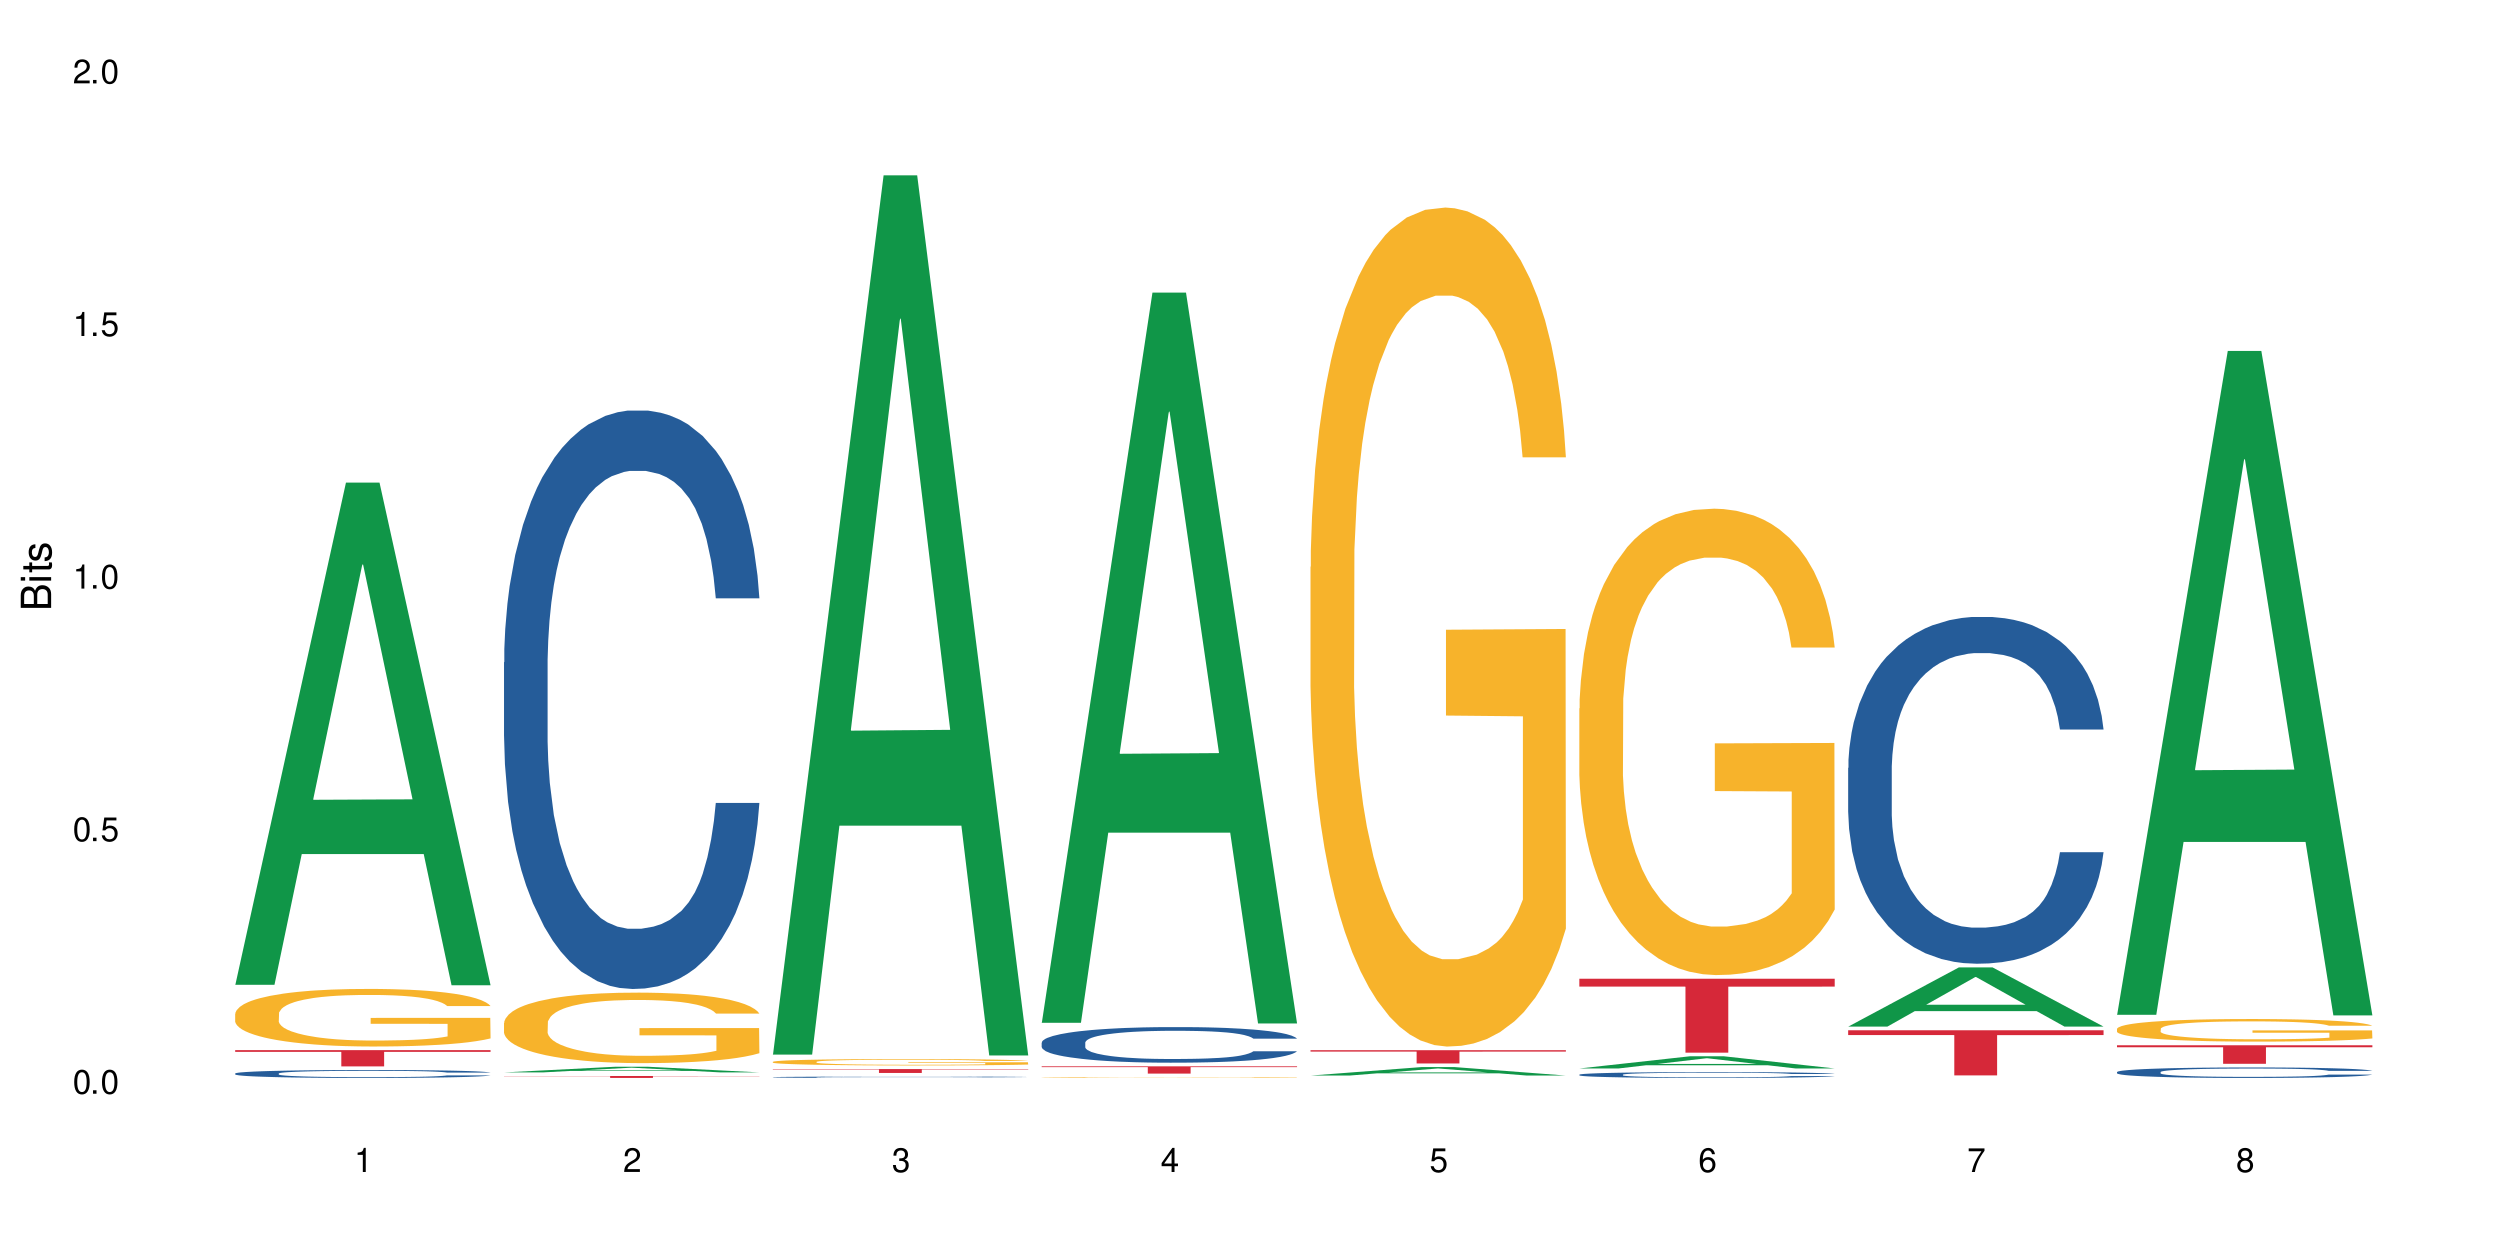 <?xml version="1.0" encoding="UTF-8"?>
<svg xmlns="http://www.w3.org/2000/svg" xmlns:xlink="http://www.w3.org/1999/xlink" width="720" height="360" viewBox="0 0 720 360">
<defs>
<g>
<g id="glyph-0-0">
</g>
<g id="glyph-0-1">
<path d="M 2.641 -6.938 C 2 -6.938 1.422 -6.656 1.078 -6.172 C 0.641 -5.562 0.406 -4.641 0.406 -3.359 C 0.406 -1.016 1.188 0.219 2.641 0.219 C 4.078 0.219 4.859 -1.016 4.859 -3.297 C 4.859 -4.641 4.656 -5.547 4.203 -6.172 C 3.844 -6.656 3.281 -6.938 2.641 -6.938 Z M 2.641 -6.188 C 3.547 -6.188 4 -5.25 4 -3.375 C 4 -1.406 3.562 -0.484 2.625 -0.484 C 1.734 -0.484 1.281 -1.438 1.281 -3.344 C 1.281 -5.25 1.734 -6.188 2.641 -6.188 Z M 2.641 -6.188 "/>
</g>
<g id="glyph-0-2">
<path d="M 1.828 -1 L 0.828 -1 L 0.828 0 L 1.828 0 Z M 1.828 -1 "/>
</g>
<g id="glyph-0-3">
<path d="M 4.562 -6.797 L 1.062 -6.797 L 0.547 -3.094 L 1.328 -3.094 C 1.719 -3.562 2.047 -3.734 2.578 -3.734 C 3.484 -3.734 4.062 -3.109 4.062 -2.094 C 4.062 -1.125 3.484 -0.531 2.578 -0.531 C 1.828 -0.531 1.375 -0.906 1.188 -1.672 L 0.328 -1.672 C 0.453 -1.109 0.547 -0.844 0.75 -0.594 C 1.125 -0.078 1.828 0.219 2.594 0.219 C 3.969 0.219 4.922 -0.781 4.922 -2.219 C 4.922 -3.562 4.031 -4.484 2.719 -4.484 C 2.25 -4.484 1.859 -4.359 1.469 -4.062 L 1.734 -5.969 L 4.562 -5.969 Z M 4.562 -6.797 "/>
</g>
<g id="glyph-0-4">
<path d="M 2.484 -4.938 L 2.484 0 L 3.328 0 L 3.328 -6.938 L 2.766 -6.938 C 2.469 -5.875 2.281 -5.734 0.984 -5.562 L 0.984 -4.938 Z M 2.484 -4.938 "/>
</g>
<g id="glyph-0-5">
<path d="M 4.859 -0.828 L 1.281 -0.828 C 1.359 -1.406 1.672 -1.781 2.5 -2.281 L 3.469 -2.828 C 4.406 -3.344 4.906 -4.062 4.906 -4.906 C 4.906 -5.484 4.672 -6.031 4.266 -6.406 C 3.859 -6.766 3.375 -6.938 2.719 -6.938 C 1.859 -6.938 1.219 -6.625 0.844 -6.031 C 0.609 -5.672 0.5 -5.234 0.484 -4.531 L 1.328 -4.531 C 1.359 -5.016 1.406 -5.281 1.531 -5.516 C 1.75 -5.938 2.188 -6.203 2.703 -6.203 C 3.469 -6.203 4.031 -5.641 4.031 -4.891 C 4.031 -4.344 3.719 -3.859 3.125 -3.516 L 2.234 -3 C 0.812 -2.172 0.406 -1.531 0.328 -0.016 L 4.859 -0.016 Z M 4.859 -0.828 "/>
</g>
<g id="glyph-0-6">
<path d="M 2.125 -3.188 L 2.578 -3.188 C 3.5 -3.188 3.984 -2.766 3.984 -1.922 C 3.984 -1.062 3.469 -0.531 2.594 -0.531 C 1.656 -0.531 1.203 -1 1.156 -2.016 L 0.312 -2.016 C 0.344 -1.453 0.438 -1.094 0.609 -0.781 C 0.953 -0.109 1.625 0.219 2.547 0.219 C 3.953 0.219 4.859 -0.625 4.859 -1.938 C 4.859 -2.828 4.516 -3.297 3.703 -3.594 C 4.344 -3.844 4.656 -4.328 4.656 -5.031 C 4.656 -6.219 3.875 -6.938 2.578 -6.938 C 1.203 -6.938 0.484 -6.172 0.453 -4.703 L 1.297 -4.703 C 1.312 -5.125 1.344 -5.359 1.453 -5.578 C 1.641 -5.969 2.062 -6.203 2.594 -6.203 C 3.344 -6.203 3.797 -5.75 3.797 -5 C 3.797 -4.516 3.609 -4.219 3.25 -4.047 C 3.016 -3.953 2.703 -3.922 2.125 -3.906 Z M 2.125 -3.188 "/>
</g>
<g id="glyph-0-7">
<path d="M 3.141 -1.672 L 3.141 0 L 3.984 0 L 3.984 -1.672 L 4.984 -1.672 L 4.984 -2.438 L 3.984 -2.438 L 3.984 -6.938 L 3.359 -6.938 L 0.266 -2.578 L 0.266 -1.672 Z M 3.141 -2.438 L 1 -2.438 L 3.141 -5.5 Z M 3.141 -2.438 "/>
</g>
<g id="glyph-0-8">
<path d="M 4.781 -5.125 C 4.609 -6.266 3.891 -6.938 2.844 -6.938 C 2.094 -6.938 1.422 -6.578 1.031 -5.953 C 0.594 -5.266 0.406 -4.422 0.406 -3.172 C 0.406 -2 0.578 -1.25 0.984 -0.641 C 1.359 -0.078 1.953 0.219 2.703 0.219 C 3.984 0.219 4.922 -0.75 4.922 -2.094 C 4.922 -3.375 4.062 -4.281 2.844 -4.281 C 2.172 -4.281 1.641 -4.031 1.281 -3.516 C 1.281 -5.234 1.828 -6.188 2.797 -6.188 C 3.391 -6.188 3.797 -5.797 3.938 -5.125 Z M 2.734 -3.531 C 3.547 -3.531 4.062 -2.953 4.062 -2.031 C 4.062 -1.156 3.484 -0.531 2.703 -0.531 C 1.922 -0.531 1.328 -1.188 1.328 -2.078 C 1.328 -2.938 1.906 -3.531 2.734 -3.531 Z M 2.734 -3.531 "/>
</g>
<g id="glyph-0-9">
<path d="M 4.984 -6.797 L 0.438 -6.797 L 0.438 -5.969 L 4.109 -5.969 C 2.5 -3.656 1.828 -2.234 1.328 0 L 2.219 0 C 2.594 -2.172 3.453 -4.047 4.984 -6.094 Z M 4.984 -6.797 "/>
</g>
<g id="glyph-0-10">
<path d="M 3.75 -3.656 C 4.469 -4.094 4.688 -4.438 4.688 -5.078 C 4.688 -6.172 3.844 -6.938 2.641 -6.938 C 1.438 -6.938 0.594 -6.172 0.594 -5.094 C 0.594 -4.438 0.812 -4.094 1.516 -3.656 C 0.734 -3.266 0.359 -2.703 0.359 -1.922 C 0.359 -0.656 1.281 0.219 2.641 0.219 C 3.984 0.219 4.922 -0.656 4.922 -1.922 C 4.922 -2.703 4.531 -3.266 3.75 -3.656 Z M 2.641 -6.188 C 3.359 -6.188 3.812 -5.75 3.812 -5.062 C 3.812 -4.406 3.344 -3.984 2.641 -3.984 C 1.922 -3.984 1.453 -4.406 1.453 -5.078 C 1.453 -5.75 1.922 -6.188 2.641 -6.188 Z M 2.641 -3.266 C 3.484 -3.266 4.062 -2.719 4.062 -1.906 C 4.062 -1.078 3.484 -0.531 2.625 -0.531 C 1.797 -0.531 1.219 -1.094 1.219 -1.906 C 1.219 -2.719 1.781 -3.266 2.641 -3.266 Z M 2.641 -3.266 "/>
</g>
<g id="glyph-1-0">
</g>
<g id="glyph-1-1">
<path d="M 0 -0.953 L 0 -4.891 C 0 -5.719 -0.234 -6.344 -0.734 -6.797 C -1.188 -7.234 -1.812 -7.469 -2.5 -7.469 C -3.547 -7.469 -4.188 -7 -4.625 -5.875 C -4.984 -6.688 -5.625 -7.094 -6.531 -7.094 C -7.172 -7.094 -7.734 -6.859 -8.141 -6.391 C -8.562 -5.922 -8.75 -5.344 -8.75 -4.5 L -8.75 -0.953 Z M -4.984 -2.062 L -7.766 -2.062 L -7.766 -4.219 C -7.766 -4.844 -7.688 -5.203 -7.453 -5.5 C -7.219 -5.812 -6.859 -5.969 -6.375 -5.969 C -5.891 -5.969 -5.531 -5.812 -5.297 -5.5 C -5.062 -5.203 -4.984 -4.844 -4.984 -4.219 Z M -0.984 -2.062 L -4 -2.062 L -4 -4.781 C -4 -5.766 -3.438 -6.359 -2.484 -6.359 C -1.547 -6.359 -0.984 -5.766 -0.984 -4.781 Z M -0.984 -2.062 "/>
</g>
<g id="glyph-1-2">
<path d="M -6.281 -1.797 L -6.281 -0.797 L 0 -0.797 L 0 -1.797 Z M -8.75 -1.797 L -8.75 -0.797 L -7.484 -0.797 L -7.484 -1.797 Z M -8.75 -1.797 "/>
</g>
<g id="glyph-1-3">
<path d="M -6.281 -3.047 L -6.281 -2.016 L -8.016 -2.016 L -8.016 -1.016 L -6.281 -1.016 L -6.281 -0.172 L -5.469 -0.172 L -5.469 -1.016 L -0.719 -1.016 C -0.078 -1.016 0.281 -1.453 0.281 -2.234 C 0.281 -2.5 0.25 -2.719 0.188 -3.047 L -0.641 -3.047 C -0.609 -2.906 -0.594 -2.766 -0.594 -2.562 C -0.594 -2.141 -0.719 -2.016 -1.156 -2.016 L -5.469 -2.016 L -5.469 -3.047 Z M -6.281 -3.047 "/>
</g>
<g id="glyph-1-4">
<path d="M -4.531 -5.25 C -5.766 -5.25 -6.469 -4.422 -6.469 -2.969 C -6.469 -1.516 -5.719 -0.562 -4.547 -0.562 C -3.562 -0.562 -3.094 -1.062 -2.734 -2.562 L -2.516 -3.484 C -2.344 -4.188 -2.094 -4.469 -1.641 -4.469 C -1.047 -4.469 -0.641 -3.875 -0.641 -3 C -0.641 -2.453 -0.797 -2 -1.062 -1.75 C -1.25 -1.594 -1.422 -1.531 -1.875 -1.469 L -1.875 -0.406 C -0.422 -0.453 0.281 -1.266 0.281 -2.922 C 0.281 -4.5 -0.5 -5.516 -1.719 -5.516 C -2.656 -5.516 -3.172 -4.984 -3.469 -3.734 L -3.703 -2.766 C -3.891 -1.953 -4.156 -1.609 -4.594 -1.609 C -5.188 -1.609 -5.547 -2.125 -5.547 -2.938 C -5.547 -3.75 -5.203 -4.172 -4.531 -4.203 Z M -4.531 -5.25 "/>
</g>
</g>
</defs>
<rect x="-72" y="-36" width="864" height="432" fill="rgb(100%, 100%, 100%)" fill-opacity="1"/>
<path fill-rule="nonzero" fill="rgb(6.275%, 58.824%, 28.235%)" fill-opacity="1" d="M 67.73 283.629 L 67.809 283.496 L 99.637 138.988 L 109.301 138.988 L 141.281 283.766 L 130.047 283.766 L 122.031 245.973 L 86.906 245.973 L 79.047 283.629 L 67.73 283.629 L 90.285 230.34 L 118.809 230.207 L 104.586 162.645 L 104.43 162.508 L 104.27 162.914 L 90.207 230.207 L 90.285 230.34 Z M 67.73 283.629 "/>
<path fill-rule="nonzero" fill="rgb(14.51%, 36.078%, 60%)" fill-opacity="1" d="M 67.73 309.156 L 67.82 309.156 L 67.82 309.105 L 68.09 309.027 L 68.719 308.926 L 69.344 308.855 L 70.961 308.734 L 73.203 308.613 L 75.535 308.52 L 77.238 308.465 L 78.766 308.426 L 82.262 308.348 L 84.504 308.309 L 86.926 308.273 L 89.887 308.234 L 92.039 308.215 L 96.883 308.18 L 100.469 308.168 L 103.25 308.16 L 109.262 308.16 L 112.848 308.168 L 115.449 308.18 L 118.32 308.195 L 120.742 308.215 L 124.957 308.262 L 128.727 308.32 L 130.43 308.352 L 133.121 308.418 L 135.184 308.48 L 136.617 308.535 L 138.234 308.613 L 139.668 308.707 L 140.746 308.812 L 141.281 308.902 L 128.727 308.902 L 128.098 308.82 L 127.379 308.754 L 126.035 308.668 L 124.688 308.609 L 122.805 308.547 L 121.102 308.508 L 118.77 308.469 L 116.707 308.441 L 114.555 308.426 L 112.488 308.41 L 108.543 308.398 L 103.969 308.398 L 102.266 308.402 L 98.766 308.422 L 96.883 308.434 L 94.191 308.465 L 92.309 308.492 L 90.066 308.535 L 88.539 308.57 L 86.656 308.625 L 85.312 308.672 L 83.785 308.742 L 82.891 308.793 L 82.082 308.852 L 81.363 308.922 L 80.828 308.996 L 80.469 309.07 L 80.289 309.148 L 80.289 309.473 L 80.469 309.547 L 80.918 309.637 L 82.082 309.762 L 83.785 309.875 L 85.762 309.961 L 87.645 310.023 L 88.719 310.055 L 90.156 310.086 L 92.398 310.129 L 95.629 310.172 L 97.512 310.188 L 100.383 310.207 L 103.34 310.215 L 107.289 310.215 L 110.785 310.207 L 113.117 310.195 L 115.539 310.18 L 118.859 310.141 L 120.922 310.109 L 122.715 310.07 L 124.062 310.027 L 124.957 309.996 L 126.305 309.93 L 127.379 309.859 L 128.188 309.785 L 128.727 309.715 L 141.281 309.715 L 140.746 309.797 L 139.938 309.879 L 139.129 309.941 L 137.875 310.016 L 136.441 310.078 L 134.375 310.152 L 132.672 310.199 L 130.43 310.254 L 128.367 310.293 L 126.125 310.328 L 122.805 310.371 L 120.652 310.391 L 118.32 310.41 L 115.539 310.426 L 112.043 310.441 L 108.273 310.449 L 104.777 310.453 L 101.008 310.449 L 98.227 310.441 L 94.551 310.422 L 89.977 310.383 L 86.656 310.344 L 84.055 310.305 L 81.812 310.262 L 79.301 310.207 L 76.074 310.113 L 74.098 310.043 L 72.754 309.984 L 71.23 309.902 L 70.152 309.828 L 68.898 309.711 L 68 309.562 L 67.73 309.445 Z M 67.73 309.156 "/>
<path fill-rule="nonzero" fill="rgb(96.863%, 70.196%, 16.863%)" fill-opacity="1" d="M 67.73 291.914 L 67.82 291.898 L 67.82 291.598 L 68.18 290.914 L 69.078 289.977 L 70.242 289.203 L 71.5 288.598 L 72.305 288.277 L 73.652 287.824 L 74.816 287.492 L 77.777 286.809 L 81.543 286.172 L 83.609 285.902 L 85.941 285.645 L 89.258 285.355 L 90.785 285.25 L 95.449 285.008 L 100.738 284.855 L 106.57 284.809 L 109.262 284.824 L 112.938 284.887 L 117.961 285.051 L 120.832 285.203 L 123.074 285.355 L 125.406 285.551 L 128.277 285.855 L 130.969 286.219 L 133.121 286.582 L 135.273 287.035 L 137.066 287.523 L 138.594 288.051 L 139.938 288.688 L 140.746 289.219 L 141.281 289.75 L 128.816 289.75 L 128.098 289.219 L 127.289 288.809 L 125.945 288.309 L 124.598 287.945 L 123.254 287.656 L 120.742 287.266 L 118.59 287.023 L 115.898 286.809 L 113.297 286.672 L 110.336 286.582 L 108.543 286.551 L 103.789 286.551 L 99.484 286.66 L 96.973 286.781 L 95.18 286.902 L 92.668 287.129 L 91.141 287.309 L 90.246 287.43 L 87.555 287.902 L 85.762 288.324 L 84.773 288.613 L 83.52 289.066 L 82.621 289.477 L 81.633 290.082 L 81.098 290.535 L 80.379 291.566 L 80.289 294.293 L 80.559 294.867 L 81.098 295.488 L 81.812 296.035 L 82.891 296.609 L 83.965 297.051 L 85.852 297.641 L 87.465 298.035 L 88.719 298.293 L 91.141 298.703 L 92.129 298.84 L 94.461 299.109 L 96.883 299.324 L 99.844 299.504 L 102.086 299.594 L 105.672 299.672 L 110.246 299.672 L 115.629 299.582 L 119.039 299.461 L 121.371 299.336 L 122.895 299.23 L 124.777 299.066 L 126.125 298.914 L 127.379 298.746 L 128.906 298.488 L 128.906 294.867 L 106.75 294.855 L 106.75 293.156 L 141.195 293.141 L 141.281 299.066 L 139.398 299.473 L 137.066 299.867 L 134.824 300.172 L 132.492 300.43 L 129.176 300.715 L 126.484 300.898 L 122.355 301.109 L 118.59 301.246 L 114.645 301.336 L 111.145 301.383 L 107.02 301.398 L 103.34 301.367 L 99.395 301.277 L 96.254 301.156 L 93.383 301.004 L 90.516 300.809 L 86.926 300.488 L 84.594 300.23 L 82.172 299.914 L 79.75 299.535 L 77.598 299.125 L 76.164 298.809 L 74.727 298.445 L 73.203 297.988 L 71.766 297.473 L 70.691 297.004 L 69.703 296.477 L 68.988 295.977 L 68.27 295.293 L 67.91 294.746 L 67.73 294.277 Z M 67.73 291.914 "/>
<path fill-rule="nonzero" fill="rgb(83.922%, 15.686%, 22.353%)" fill-opacity="1" d="M 67.73 302.441 L 141.281 302.441 L 141.281 302.941 L 110.629 302.945 L 110.629 307.117 L 98.297 307.117 L 98.297 302.953 L 98.117 302.941 L 67.73 302.941 Z M 67.73 302.441 "/>
<path fill-rule="nonzero" fill="rgb(6.275%, 58.824%, 28.235%)" fill-opacity="1" d="M 145.156 308.848 L 145.234 308.848 L 177.059 307.227 L 186.723 307.227 L 218.707 308.852 L 207.469 308.852 L 199.453 308.426 L 164.328 308.426 L 156.469 308.848 L 145.156 308.848 L 167.707 308.25 L 196.23 308.25 L 182.008 307.492 L 181.852 307.488 L 181.695 307.496 L 167.629 308.25 L 167.707 308.25 Z M 145.156 308.848 "/>
<path fill-rule="nonzero" fill="rgb(14.51%, 36.078%, 60%)" fill-opacity="1" d="M 145.156 190.738 L 145.242 190.586 L 145.242 186.93 L 145.512 181.145 L 146.141 173.836 L 146.77 168.812 L 148.383 159.828 L 150.625 151.148 L 152.957 144.449 L 154.664 140.492 L 156.188 137.445 L 159.684 131.812 L 161.93 128.922 L 164.352 126.332 L 167.309 123.746 L 169.461 122.223 L 174.305 119.785 L 177.895 118.719 L 180.676 118.262 L 186.684 118.262 L 190.273 118.871 L 192.875 119.633 L 195.742 120.852 L 198.164 122.223 L 202.383 125.57 L 206.148 129.836 L 207.852 132.27 L 210.543 136.992 L 212.605 141.559 L 214.043 145.516 L 215.656 151.148 L 217.094 158 L 218.168 165.766 L 218.707 172.312 L 206.148 172.312 L 205.52 166.223 L 204.805 161.504 L 203.457 155.262 L 202.113 150.844 L 200.23 146.43 L 198.523 143.539 L 196.191 140.645 L 194.129 138.816 L 191.977 137.445 L 189.914 136.535 L 185.969 135.621 L 181.391 135.621 L 179.688 135.926 L 176.191 137.145 L 174.305 138.207 L 171.613 140.34 L 169.73 142.32 L 167.488 145.363 L 165.965 147.953 L 164.082 151.91 L 162.734 155.414 L 161.211 160.438 L 160.312 164.242 L 159.508 168.508 L 158.789 173.531 L 158.25 178.859 L 157.891 184.492 L 157.711 189.977 L 157.711 213.574 L 157.891 219.055 L 158.34 225.449 L 159.508 234.738 L 161.211 242.809 L 163.184 249.203 L 165.066 253.77 L 166.145 255.902 L 167.578 258.336 L 169.82 261.383 L 173.051 264.43 L 174.934 265.645 L 177.805 266.863 L 180.766 267.473 L 184.711 267.473 L 188.211 266.863 L 190.543 266.102 L 192.965 264.887 L 196.281 262.297 L 198.344 259.859 L 200.141 256.969 L 201.484 254.074 L 202.383 251.637 L 203.727 246.918 L 204.805 241.742 L 205.609 236.414 L 206.148 231.238 L 218.707 231.238 L 218.168 237.328 L 217.359 243.266 L 216.555 247.68 L 215.297 253.008 L 213.863 257.73 L 211.801 263.059 L 210.094 266.559 L 207.852 270.367 L 205.789 273.258 L 203.547 275.848 L 200.23 278.891 L 198.074 280.414 L 195.742 281.785 L 192.965 283.004 L 189.465 284.07 L 185.699 284.68 L 182.199 284.832 L 178.434 284.527 L 175.652 283.918 L 171.973 282.547 L 167.398 279.805 L 164.082 276.914 L 161.48 274.02 L 159.238 270.977 L 156.727 266.863 L 153.496 260.164 L 151.523 254.988 L 150.176 250.727 L 148.652 244.785 L 147.574 239.457 L 146.32 230.934 L 145.422 220.121 L 145.156 211.746 Z M 145.156 190.738 "/>
<path fill-rule="nonzero" fill="rgb(96.863%, 70.196%, 16.863%)" fill-opacity="1" d="M 145.156 294.57 L 145.242 294.555 L 145.242 294.184 L 145.602 293.348 L 146.5 292.199 L 147.664 291.254 L 148.922 290.512 L 149.73 290.121 L 151.074 289.566 L 152.242 289.156 L 155.199 288.324 L 158.969 287.543 L 161.031 287.211 L 163.363 286.895 L 166.684 286.543 L 168.207 286.41 L 172.871 286.117 L 178.164 285.93 L 183.992 285.875 L 186.684 285.895 L 190.363 285.969 L 195.387 286.172 L 198.254 286.355 L 200.496 286.543 L 202.828 286.781 L 205.699 287.152 L 208.391 287.598 L 210.543 288.043 L 212.695 288.602 L 214.492 289.195 L 216.016 289.844 L 217.359 290.621 L 218.168 291.27 L 218.707 291.922 L 206.238 291.922 L 205.52 291.27 L 204.715 290.77 L 203.367 290.16 L 202.023 289.715 L 200.676 289.359 L 198.164 288.879 L 196.012 288.582 L 193.32 288.324 L 190.723 288.156 L 187.762 288.043 L 185.969 288.008 L 181.211 288.008 L 176.906 288.137 L 174.395 288.285 L 172.602 288.434 L 170.09 288.711 L 168.566 288.934 L 167.668 289.082 L 164.977 289.656 L 163.184 290.176 L 162.195 290.527 L 160.941 291.086 L 160.043 291.586 L 159.059 292.328 L 158.52 292.883 L 157.801 294.145 L 157.711 297.484 L 157.98 298.188 L 158.52 298.949 L 159.238 299.617 L 160.312 300.32 L 161.391 300.859 L 163.273 301.582 L 164.887 302.066 L 166.145 302.379 L 168.566 302.879 L 169.551 303.047 L 171.883 303.383 L 174.305 303.641 L 177.266 303.863 L 179.508 303.977 L 183.098 304.066 L 187.672 304.066 L 193.055 303.957 L 196.461 303.809 L 198.793 303.66 L 200.32 303.531 L 202.203 303.324 L 203.547 303.141 L 204.805 302.938 L 206.328 302.621 L 206.328 298.188 L 184.172 298.172 L 184.172 296.094 L 218.617 296.074 L 218.707 303.324 L 216.824 303.828 L 214.492 304.309 L 212.25 304.68 L 209.918 304.996 L 206.598 305.348 L 203.906 305.57 L 199.781 305.828 L 196.012 305.996 L 192.066 306.109 L 188.566 306.164 L 184.441 306.184 L 180.766 306.145 L 176.816 306.035 L 173.68 305.887 L 170.809 305.699 L 167.938 305.457 L 164.352 305.07 L 162.016 304.754 L 159.594 304.363 L 157.172 303.902 L 155.02 303.398 L 153.586 303.012 L 152.152 302.566 L 150.625 302.008 L 149.191 301.379 L 148.113 300.805 L 147.129 300.156 L 146.41 299.543 L 145.691 298.707 L 145.332 298.039 L 145.156 297.465 Z M 145.156 294.57 "/>
<path fill-rule="nonzero" fill="rgb(83.922%, 15.686%, 22.353%)" fill-opacity="1" d="M 145.156 309.895 L 218.707 309.895 L 218.707 309.953 L 188.051 309.957 L 188.051 310.453 L 175.719 310.453 L 175.719 309.957 L 175.539 309.953 L 145.156 309.953 Z M 145.156 309.895 "/>
<path fill-rule="nonzero" fill="rgb(6.275%, 58.824%, 28.235%)" fill-opacity="1" d="M 222.578 303.727 L 222.656 303.488 L 254.48 50.492 L 264.148 50.492 L 296.129 303.965 L 284.895 303.965 L 276.879 237.801 L 241.75 237.801 L 233.895 303.727 L 222.578 303.727 L 245.129 210.43 L 273.656 210.191 L 259.434 91.906 L 259.273 91.668 L 259.117 92.383 L 245.051 210.191 L 245.129 210.43 Z M 222.578 303.727 "/>
<path fill-rule="nonzero" fill="rgb(14.51%, 36.078%, 60%)" fill-opacity="1" d="M 222.578 310.227 L 222.668 310.227 L 222.668 310.219 L 222.938 310.203 L 223.562 310.188 L 224.191 310.176 L 225.809 310.152 L 228.051 310.133 L 230.383 310.117 L 232.086 310.109 L 233.609 310.102 L 237.109 310.086 L 239.352 310.078 L 241.773 310.074 L 244.734 310.066 L 246.887 310.062 L 251.73 310.059 L 255.316 310.055 L 267.695 310.055 L 270.297 310.059 L 273.168 310.059 L 275.59 310.062 L 279.805 310.07 L 283.57 310.082 L 285.277 310.086 L 287.969 310.098 L 290.031 310.109 L 291.465 310.121 L 293.082 310.133 L 294.516 310.148 L 295.59 310.168 L 296.129 310.184 L 283.57 310.184 L 282.945 310.168 L 282.227 310.156 L 280.883 310.145 L 279.535 310.133 L 277.652 310.121 L 275.949 310.113 L 273.617 310.109 L 271.551 310.102 L 269.398 310.102 L 267.336 310.098 L 253.613 310.098 L 251.73 310.102 L 249.039 310.105 L 247.156 310.113 L 244.914 310.117 L 243.387 310.125 L 241.504 310.133 L 240.16 310.145 L 238.633 310.156 L 237.738 310.164 L 236.93 310.176 L 236.211 310.188 L 235.672 310.199 L 235.316 310.211 L 235.137 310.227 L 235.137 310.281 L 235.316 310.297 L 235.762 310.309 L 236.93 310.332 L 238.633 310.352 L 240.605 310.367 L 242.492 310.379 L 243.566 310.383 L 245.004 310.391 L 247.246 310.395 L 250.473 310.402 L 252.355 310.406 L 255.227 310.41 L 265.633 310.41 L 267.965 310.406 L 270.387 310.406 L 273.707 310.398 L 275.77 310.395 L 277.562 310.387 L 278.906 310.379 L 279.805 310.371 L 281.148 310.363 L 283.035 310.336 L 283.57 310.324 L 296.129 310.324 L 295.59 310.34 L 294.785 310.352 L 293.977 310.363 L 292.723 310.375 L 291.285 310.387 L 289.223 310.398 L 287.52 310.41 L 285.277 310.418 L 283.215 310.426 L 280.973 310.43 L 277.652 310.438 L 275.5 310.441 L 273.168 310.445 L 270.387 310.449 L 266.887 310.449 L 263.121 310.453 L 255.855 310.453 L 253.074 310.449 L 249.398 310.445 L 244.824 310.441 L 241.504 310.434 L 238.902 310.426 L 236.66 310.418 L 234.148 310.41 L 230.918 310.395 L 228.945 310.383 L 227.602 310.371 L 226.074 310.355 L 225 310.344 L 223.742 310.324 L 222.848 310.297 L 222.578 310.277 Z M 222.578 310.227 "/>
<path fill-rule="nonzero" fill="rgb(96.863%, 70.196%, 16.863%)" fill-opacity="1" d="M 222.578 305.797 L 222.668 305.793 L 222.668 305.762 L 223.027 305.684 L 223.922 305.582 L 225.09 305.496 L 226.344 305.426 L 227.152 305.391 L 228.496 305.34 L 229.664 305.305 L 232.625 305.23 L 236.391 305.16 L 238.453 305.129 L 240.785 305.102 L 244.105 305.066 L 245.629 305.055 L 250.293 305.027 L 255.586 305.012 L 261.418 305.008 L 264.109 305.008 L 267.785 305.016 L 272.809 305.035 L 275.68 305.051 L 277.922 305.066 L 280.254 305.09 L 283.125 305.125 L 285.816 305.164 L 287.969 305.203 L 290.121 305.254 L 291.914 305.309 L 293.438 305.367 L 294.785 305.438 L 295.59 305.496 L 296.129 305.555 L 283.66 305.555 L 282.945 305.496 L 282.137 305.449 L 280.793 305.395 L 279.445 305.355 L 278.102 305.324 L 275.59 305.281 L 273.438 305.254 L 270.746 305.23 L 268.145 305.215 L 265.184 305.203 L 263.391 305.199 L 258.637 305.199 L 254.332 305.211 L 251.82 305.227 L 250.023 305.238 L 247.512 305.266 L 245.988 305.285 L 245.094 305.297 L 242.402 305.352 L 240.605 305.398 L 239.621 305.43 L 238.363 305.48 L 237.469 305.523 L 236.48 305.594 L 235.941 305.641 L 235.227 305.758 L 235.137 306.059 L 235.406 306.125 L 235.941 306.191 L 236.66 306.254 L 237.738 306.316 L 238.812 306.363 L 240.695 306.43 L 242.312 306.473 L 243.566 306.504 L 245.988 306.547 L 246.977 306.562 L 249.309 306.594 L 251.73 306.617 L 254.691 306.637 L 256.934 306.648 L 260.52 306.656 L 265.094 306.656 L 270.477 306.645 L 273.887 306.633 L 276.219 306.617 L 277.742 306.605 L 279.625 306.59 L 280.973 306.57 L 282.227 306.555 L 283.75 306.523 L 283.75 306.125 L 261.598 306.121 L 261.598 305.934 L 296.039 305.93 L 296.129 306.59 L 294.246 306.633 L 291.914 306.676 L 289.672 306.711 L 287.34 306.738 L 284.02 306.773 L 281.328 306.793 L 277.203 306.816 L 273.438 306.832 L 269.488 306.84 L 265.992 306.844 L 261.867 306.848 L 258.188 306.844 L 254.242 306.832 L 251.102 306.82 L 248.23 306.805 L 245.359 306.781 L 241.773 306.746 L 239.441 306.719 L 237.02 306.684 L 234.598 306.641 L 232.445 306.594 L 231.008 306.559 L 229.574 306.52 L 228.051 306.469 L 226.613 306.41 L 225.539 306.359 L 224.551 306.301 L 223.832 306.246 L 223.117 306.172 L 222.758 306.109 L 222.578 306.059 Z M 222.578 305.797 "/>
<path fill-rule="nonzero" fill="rgb(83.922%, 15.686%, 22.353%)" fill-opacity="1" d="M 222.578 307.891 L 296.129 307.891 L 296.129 308.012 L 265.477 308.012 L 265.477 309.012 L 253.141 309.012 L 253.141 308.012 L 222.578 308.012 Z M 222.578 307.891 "/>
<path fill-rule="nonzero" fill="rgb(6.275%, 58.824%, 28.235%)" fill-opacity="1" d="M 300 294.562 L 300.078 294.363 L 331.906 84.273 L 341.57 84.273 L 373.555 294.762 L 362.316 294.762 L 354.301 239.816 L 319.176 239.816 L 311.316 294.562 L 300 294.562 L 322.555 217.09 L 351.078 216.891 L 336.855 118.664 L 336.699 118.465 L 336.543 119.059 L 322.477 216.891 L 322.555 217.09 Z M 300 294.562 "/>
<path fill-rule="nonzero" fill="rgb(14.51%, 36.078%, 60%)" fill-opacity="1" d="M 300 300.266 L 300.09 300.258 L 300.09 300.031 L 300.359 299.676 L 300.988 299.227 L 301.617 298.918 L 303.23 298.363 L 305.473 297.828 L 307.805 297.418 L 309.508 297.172 L 311.035 296.984 L 314.531 296.637 L 316.773 296.461 L 319.195 296.301 L 322.156 296.141 L 324.309 296.047 L 329.152 295.898 L 332.742 295.832 L 335.52 295.805 L 341.531 295.805 L 345.117 295.84 L 347.719 295.887 L 350.59 295.965 L 353.012 296.047 L 357.227 296.254 L 360.996 296.516 L 362.699 296.668 L 365.391 296.957 L 367.453 297.238 L 368.891 297.48 L 370.504 297.828 L 371.938 298.25 L 373.016 298.73 L 373.555 299.133 L 360.996 299.133 L 360.367 298.758 L 359.648 298.465 L 358.305 298.082 L 356.961 297.809 L 355.074 297.539 L 353.371 297.359 L 351.039 297.184 L 348.977 297.07 L 346.824 296.984 L 344.762 296.93 L 340.812 296.871 L 336.238 296.871 L 334.535 296.891 L 331.035 296.965 L 329.152 297.031 L 326.461 297.164 L 324.578 297.285 L 322.336 297.473 L 320.812 297.633 L 318.926 297.875 L 317.582 298.09 L 316.059 298.402 L 315.16 298.637 L 314.352 298.898 L 313.637 299.207 L 313.098 299.535 L 312.738 299.883 L 312.559 300.219 L 312.559 301.672 L 312.738 302.008 L 313.188 302.402 L 314.352 302.977 L 316.059 303.473 L 318.031 303.863 L 319.914 304.145 L 320.992 304.277 L 322.426 304.426 L 324.668 304.613 L 327.898 304.801 L 329.781 304.879 L 332.652 304.953 L 335.609 304.988 L 339.559 304.988 L 343.055 304.953 L 345.387 304.906 L 347.809 304.832 L 351.129 304.672 L 353.191 304.52 L 354.984 304.344 L 356.332 304.164 L 357.227 304.016 L 358.574 303.723 L 359.648 303.406 L 360.457 303.078 L 360.996 302.758 L 373.555 302.758 L 373.016 303.133 L 372.207 303.5 L 371.402 303.77 L 370.145 304.098 L 368.711 304.391 L 366.645 304.719 L 364.941 304.934 L 362.699 305.168 L 360.637 305.348 L 358.395 305.504 L 355.074 305.691 L 352.922 305.785 L 350.59 305.871 L 347.809 305.945 L 344.312 306.012 L 340.543 306.051 L 337.047 306.059 L 333.277 306.039 L 330.5 306.004 L 326.82 305.918 L 322.246 305.75 L 318.926 305.57 L 316.324 305.395 L 314.082 305.207 L 311.57 304.953 L 308.344 304.539 L 306.371 304.223 L 305.023 303.957 L 303.5 303.594 L 302.422 303.266 L 301.168 302.742 L 300.27 302.074 L 300 301.559 Z M 300 300.266 "/>
<path fill-rule="nonzero" fill="rgb(96.863%, 70.196%, 16.863%)" fill-opacity="1" d="M 300 310.332 L 300.09 310.332 L 300.09 310.328 L 300.449 310.32 L 301.348 310.309 L 302.512 310.297 L 303.77 310.289 L 304.574 310.285 L 305.922 310.281 L 307.086 310.273 L 310.047 310.266 L 313.816 310.258 L 315.879 310.254 L 318.211 310.25 L 321.527 310.246 L 323.055 310.246 L 327.719 310.242 L 350.23 310.242 L 353.102 310.246 L 355.344 310.246 L 357.676 310.25 L 360.547 310.254 L 363.238 310.258 L 365.391 310.262 L 367.543 310.27 L 369.336 310.277 L 370.863 310.281 L 372.207 310.289 L 373.016 310.297 L 373.555 310.305 L 361.086 310.305 L 360.367 310.297 L 359.559 310.293 L 358.215 310.285 L 356.871 310.281 L 355.523 310.277 L 353.012 310.273 L 350.859 310.27 L 348.168 310.266 L 345.566 310.266 L 342.609 310.262 L 336.059 310.262 L 331.754 310.266 L 329.242 310.266 L 327.449 310.27 L 324.938 310.27 L 323.414 310.273 L 322.516 310.273 L 319.824 310.281 L 318.031 310.285 L 317.043 310.289 L 315.789 310.297 L 314.891 310.301 L 313.902 310.309 L 313.367 310.312 L 312.648 310.328 L 312.559 310.363 L 312.828 310.367 L 313.367 310.379 L 314.082 310.383 L 315.16 310.391 L 316.234 310.398 L 318.121 310.406 L 319.734 310.41 L 320.992 310.414 L 323.414 310.418 L 324.398 310.418 L 326.73 310.422 L 329.152 310.426 L 332.113 310.43 L 347.898 310.43 L 351.309 310.426 L 355.164 310.426 L 357.047 310.422 L 358.395 310.422 L 359.648 310.418 L 361.176 310.414 L 361.176 310.367 L 339.02 310.367 L 339.02 310.348 L 373.465 310.348 L 373.555 310.422 L 371.668 310.43 L 369.336 310.434 L 367.094 310.438 L 364.762 310.441 L 361.445 310.445 L 358.754 310.445 L 354.629 310.449 L 350.859 310.449 L 346.914 310.453 L 335.609 310.453 L 331.664 310.449 L 325.656 310.449 L 322.785 310.445 L 319.195 310.441 L 316.863 310.438 L 312.02 310.43 L 309.867 310.422 L 308.434 310.418 L 306.996 310.414 L 305.473 310.41 L 304.039 310.402 L 302.961 310.395 L 301.973 310.391 L 301.258 310.383 L 300.539 310.375 L 300 310.363 Z M 300 310.332 "/>
<path fill-rule="nonzero" fill="rgb(83.922%, 15.686%, 22.353%)" fill-opacity="1" d="M 300 307.102 L 373.555 307.102 L 373.555 307.328 L 342.898 307.328 L 342.898 309.195 L 330.566 309.195 L 330.566 307.332 L 330.387 307.328 L 300 307.328 Z M 300 307.102 "/>
<path fill-rule="nonzero" fill="rgb(6.275%, 58.824%, 28.235%)" fill-opacity="1" d="M 377.426 309.754 L 377.504 309.754 L 409.328 307.324 L 418.992 307.324 L 450.977 309.758 L 439.738 309.758 L 431.723 309.121 L 396.598 309.121 L 388.738 309.754 L 377.426 309.754 L 399.977 308.859 L 428.504 308.855 L 414.277 307.723 L 414.121 307.719 L 413.965 307.727 L 399.898 308.855 L 399.977 308.859 Z M 377.426 309.754 "/>
<path fill-rule="nonzero" fill="rgb(96.863%, 70.196%, 16.863%)" fill-opacity="1" d="M 377.426 163.27 L 377.516 163.047 L 377.516 158.633 L 377.871 148.703 L 378.77 135.023 L 379.938 123.77 L 381.191 114.941 L 382 110.305 L 383.344 103.688 L 384.512 98.832 L 387.469 88.902 L 391.238 79.633 L 393.301 75.66 L 395.633 71.91 L 398.953 67.715 L 400.477 66.172 L 405.141 62.641 L 410.434 60.434 L 416.262 59.77 L 418.953 59.992 L 422.633 60.875 L 427.656 63.301 L 430.527 65.508 L 432.77 67.715 L 435.102 70.586 L 437.969 74.996 L 440.66 80.293 L 442.812 85.59 L 444.969 92.211 L 446.762 99.273 L 448.285 106.996 L 449.633 116.266 L 450.438 123.988 L 450.977 131.711 L 438.508 131.711 L 437.789 123.988 L 436.984 118.031 L 435.637 110.746 L 434.293 105.453 L 432.949 101.258 L 430.438 95.52 L 428.281 91.988 L 425.594 88.902 L 422.992 86.914 L 420.031 85.59 L 418.238 85.148 L 413.484 85.148 L 409.176 86.695 L 406.664 88.461 L 404.871 90.227 L 402.359 93.535 L 400.836 96.184 L 399.938 97.949 L 397.246 104.789 L 395.453 110.969 L 394.469 115.16 L 393.211 121.781 L 392.312 127.738 L 391.328 136.566 L 390.789 143.188 L 390.07 158.191 L 389.98 197.914 L 390.25 206.301 L 390.789 215.348 L 391.508 223.293 L 392.582 231.68 L 393.66 238.078 L 395.543 246.684 L 397.156 252.422 L 398.414 256.172 L 400.836 262.133 L 401.82 264.117 L 404.156 268.09 L 406.574 271.18 L 409.535 273.828 L 411.777 275.152 L 415.367 276.254 L 419.941 276.254 L 425.324 274.93 L 428.73 273.164 L 431.062 271.402 L 432.59 269.855 L 434.473 267.43 L 435.816 265.223 L 437.074 262.793 L 438.598 259.043 L 438.598 206.301 L 416.441 206.078 L 416.441 181.363 L 450.887 181.145 L 450.977 267.43 L 449.094 273.387 L 446.762 279.125 L 444.52 283.539 L 442.188 287.289 L 438.867 291.48 L 436.176 294.129 L 432.051 297.219 L 428.281 299.207 L 424.336 300.531 L 420.84 301.191 L 416.711 301.414 L 413.035 300.973 L 409.086 299.648 L 405.949 297.883 L 403.078 295.676 L 400.207 292.805 L 396.621 288.172 L 394.289 284.422 L 391.867 279.785 L 389.445 274.27 L 387.293 268.312 L 385.855 263.676 L 384.422 258.379 L 382.895 251.762 L 381.461 244.258 L 380.383 237.418 L 379.398 229.691 L 378.68 222.41 L 377.961 212.48 L 377.605 204.535 L 377.426 197.695 Z M 377.426 163.27 "/>
<path fill-rule="nonzero" fill="rgb(83.922%, 15.686%, 22.353%)" fill-opacity="1" d="M 377.426 302.457 L 450.977 302.457 L 450.977 302.867 L 420.324 302.871 L 420.324 306.281 L 407.988 306.281 L 407.988 302.871 L 407.809 302.867 L 377.426 302.867 Z M 377.426 302.457 "/>
<path fill-rule="nonzero" fill="rgb(6.275%, 58.824%, 28.235%)" fill-opacity="1" d="M 454.848 307.715 L 454.926 307.711 L 486.75 304.203 L 496.418 304.203 L 528.398 307.719 L 517.164 307.719 L 509.148 306.801 L 474.023 306.801 L 466.164 307.715 L 454.848 307.715 L 477.402 306.422 L 505.926 306.418 L 491.703 304.777 L 491.547 304.773 L 491.387 304.785 L 477.32 306.418 L 477.402 306.422 Z M 454.848 307.715 "/>
<path fill-rule="nonzero" fill="rgb(14.51%, 36.078%, 60%)" fill-opacity="1" d="M 454.848 309.496 L 454.938 309.496 L 454.938 309.457 L 455.207 309.398 L 455.836 309.324 L 456.461 309.273 L 458.078 309.184 L 460.32 309.094 L 462.652 309.027 L 464.355 308.988 L 465.879 308.957 L 469.379 308.898 L 471.621 308.871 L 474.043 308.844 L 477.004 308.816 L 479.156 308.801 L 484 308.777 L 487.586 308.766 L 490.367 308.762 L 496.379 308.762 L 499.965 308.77 L 502.566 308.777 L 505.438 308.789 L 507.859 308.801 L 512.074 308.836 L 515.844 308.879 L 517.547 308.902 L 520.238 308.953 L 522.301 308.996 L 523.734 309.039 L 525.352 309.094 L 526.785 309.164 L 527.863 309.242 L 528.398 309.309 L 515.844 309.309 L 515.215 309.25 L 514.496 309.199 L 513.152 309.137 L 511.805 309.094 L 509.922 309.047 L 508.219 309.02 L 505.887 308.988 L 503.824 308.969 L 501.672 308.957 L 499.605 308.945 L 495.66 308.938 L 491.086 308.938 L 489.383 308.941 L 485.883 308.953 L 484 308.965 L 481.309 308.984 L 479.426 309.004 L 477.184 309.035 L 475.656 309.062 L 473.773 309.102 L 472.43 309.137 L 470.902 309.191 L 470.008 309.227 L 469.199 309.273 L 468.48 309.324 L 467.945 309.375 L 467.586 309.434 L 467.406 309.488 L 467.406 309.73 L 467.586 309.785 L 468.035 309.848 L 469.199 309.945 L 470.902 310.027 L 472.879 310.09 L 474.762 310.137 L 475.836 310.16 L 477.273 310.184 L 479.516 310.215 L 482.742 310.246 L 484.629 310.258 L 487.496 310.27 L 490.457 310.277 L 494.406 310.277 L 497.902 310.27 L 500.234 310.262 L 502.656 310.25 L 505.977 310.223 L 508.039 310.199 L 509.832 310.168 L 511.18 310.141 L 512.074 310.117 L 513.422 310.066 L 514.496 310.016 L 515.305 309.961 L 515.844 309.91 L 528.398 309.91 L 527.863 309.969 L 527.055 310.031 L 526.246 310.074 L 524.992 310.129 L 523.555 310.176 L 521.492 310.23 L 519.789 310.266 L 517.547 310.305 L 515.484 310.336 L 513.242 310.359 L 509.922 310.391 L 507.77 310.406 L 505.438 310.422 L 502.656 310.434 L 499.16 310.445 L 495.391 310.449 L 491.895 310.453 L 488.125 310.449 L 485.344 310.441 L 481.668 310.43 L 477.094 310.402 L 473.773 310.371 L 471.172 310.344 L 468.93 310.312 L 466.418 310.27 L 463.191 310.203 L 461.215 310.148 L 459.871 310.105 L 458.348 310.047 L 457.27 309.992 L 456.016 309.906 L 455.117 309.797 L 454.848 309.711 Z M 454.848 309.496 "/>
<path fill-rule="nonzero" fill="rgb(96.863%, 70.196%, 16.863%)" fill-opacity="1" d="M 454.848 204.031 L 454.938 203.906 L 454.938 201.453 L 455.297 195.934 L 456.191 188.328 L 457.359 182.07 L 458.613 177.164 L 459.422 174.59 L 460.77 170.91 L 461.934 168.211 L 464.895 162.688 L 468.66 157.535 L 470.723 155.328 L 473.055 153.242 L 476.375 150.914 L 477.898 150.055 L 482.562 148.09 L 487.855 146.863 L 493.688 146.496 L 496.379 146.617 L 500.055 147.109 L 505.078 148.457 L 507.949 149.684 L 510.191 150.914 L 512.523 152.508 L 515.395 154.961 L 518.086 157.906 L 520.238 160.848 L 522.391 164.527 L 524.184 168.453 L 525.711 172.75 L 527.055 177.902 L 527.863 182.195 L 528.398 186.488 L 515.934 186.488 L 515.215 182.195 L 514.406 178.883 L 513.062 174.832 L 511.715 171.891 L 510.371 169.559 L 507.859 166.371 L 505.707 164.406 L 503.016 162.688 L 500.414 161.586 L 497.453 160.848 L 495.66 160.605 L 490.906 160.605 L 486.602 161.461 L 484.09 162.445 L 482.297 163.426 L 479.785 165.266 L 478.258 166.738 L 477.363 167.719 L 474.672 171.523 L 472.879 174.957 L 471.891 177.289 L 470.633 180.969 L 469.738 184.281 L 468.75 189.188 L 468.211 192.867 L 467.496 201.211 L 467.406 223.289 L 467.676 227.953 L 468.211 232.98 L 468.93 237.398 L 470.008 242.059 L 471.082 245.617 L 472.965 250.402 L 474.582 253.59 L 475.836 255.676 L 478.258 258.988 L 479.246 260.094 L 481.578 262.301 L 484 264.02 L 486.961 265.492 L 489.203 266.227 L 492.789 266.84 L 497.363 266.84 L 502.746 266.105 L 506.156 265.121 L 508.488 264.141 L 510.012 263.281 L 511.895 261.934 L 513.242 260.707 L 514.496 259.355 L 516.023 257.273 L 516.023 227.953 L 493.867 227.828 L 493.867 214.09 L 528.309 213.969 L 528.398 261.934 L 526.516 265.246 L 524.184 268.434 L 521.941 270.887 L 519.609 272.973 L 516.289 275.305 L 513.602 276.777 L 509.473 278.496 L 505.707 279.598 L 501.758 280.336 L 498.262 280.703 L 494.137 280.824 L 490.457 280.578 L 486.512 279.844 L 483.371 278.863 L 480.5 277.637 L 477.633 276.039 L 474.043 273.465 L 471.711 271.379 L 469.289 268.805 L 466.867 265.734 L 464.715 262.426 L 463.281 259.848 L 461.844 256.902 L 460.32 253.223 L 458.883 249.051 L 457.809 245.25 L 456.82 240.957 L 456.102 236.906 L 455.387 231.387 L 455.027 226.973 L 454.848 223.168 Z M 454.848 204.031 "/>
<path fill-rule="nonzero" fill="rgb(83.922%, 15.686%, 22.353%)" fill-opacity="1" d="M 454.848 281.871 L 528.398 281.871 L 528.398 284.148 L 497.746 284.168 L 497.746 303.16 L 485.414 303.16 L 485.414 284.188 L 485.234 284.148 L 454.848 284.148 Z M 454.848 281.871 "/>
<path fill-rule="nonzero" fill="rgb(6.275%, 58.824%, 28.235%)" fill-opacity="1" d="M 532.27 295.652 L 532.352 295.637 L 564.176 278.602 L 573.84 278.602 L 605.824 295.668 L 594.586 295.668 L 586.57 291.215 L 551.445 291.215 L 543.586 295.652 L 532.27 295.652 L 554.824 289.371 L 583.348 289.355 L 569.125 281.391 L 568.969 281.375 L 568.812 281.422 L 554.746 289.355 L 554.824 289.371 Z M 532.27 295.652 "/>
<path fill-rule="nonzero" fill="rgb(14.51%, 36.078%, 60%)" fill-opacity="1" d="M 532.27 221.148 L 532.359 221.055 L 532.359 218.863 L 532.629 215.395 L 533.258 211.016 L 533.887 208.004 L 535.5 202.617 L 537.742 197.414 L 540.074 193.398 L 541.777 191.023 L 543.305 189.199 L 546.801 185.82 L 549.043 184.086 L 551.465 182.535 L 554.426 180.984 L 556.578 180.07 L 561.422 178.609 L 565.012 177.973 L 567.793 177.699 L 573.801 177.699 L 577.391 178.062 L 579.992 178.52 L 582.859 179.25 L 585.281 180.07 L 589.5 182.078 L 593.266 184.637 L 594.969 186.094 L 597.66 188.926 L 599.723 191.664 L 601.16 194.035 L 602.773 197.414 L 604.207 201.523 L 605.285 206.176 L 605.824 210.102 L 593.266 210.102 L 592.637 206.449 L 591.922 203.621 L 590.574 199.879 L 589.23 197.23 L 587.344 194.586 L 585.641 192.852 L 583.309 191.117 L 581.246 190.02 L 579.094 189.199 L 577.031 188.652 L 573.082 188.105 L 568.508 188.105 L 566.805 188.285 L 563.305 189.016 L 561.422 189.656 L 558.73 190.934 L 556.848 192.121 L 554.605 193.945 L 553.082 195.496 L 551.199 197.871 L 549.852 199.969 L 548.328 202.98 L 547.43 205.266 L 546.621 207.82 L 545.906 210.832 L 545.367 214.027 L 545.008 217.406 L 544.828 220.691 L 544.828 234.84 L 545.008 238.125 L 545.457 241.957 L 546.621 247.527 L 548.328 252.363 L 550.301 256.199 L 552.184 258.938 L 553.262 260.215 L 554.695 261.676 L 556.938 263.5 L 560.168 265.324 L 562.051 266.055 L 564.922 266.785 L 567.883 267.152 L 571.828 267.152 L 575.324 266.785 L 577.656 266.328 L 580.078 265.602 L 583.398 264.047 L 585.461 262.586 L 587.254 260.852 L 588.602 259.117 L 589.5 257.66 L 590.844 254.828 L 591.922 251.727 L 592.727 248.531 L 593.266 245.426 L 605.824 245.426 L 605.285 249.078 L 604.477 252.637 L 603.672 255.285 L 602.414 258.48 L 600.98 261.309 L 598.918 264.504 L 597.211 266.605 L 594.969 268.887 L 592.906 270.621 L 590.664 272.172 L 587.344 273.996 L 585.191 274.91 L 582.859 275.73 L 580.078 276.461 L 576.582 277.102 L 572.816 277.465 L 569.316 277.559 L 565.551 277.375 L 562.77 277.008 L 559.09 276.188 L 554.516 274.547 L 551.199 272.812 L 548.598 271.078 L 546.355 269.25 L 543.844 266.785 L 540.613 262.77 L 538.641 259.668 L 537.293 257.109 L 535.77 253.551 L 534.691 250.355 L 533.438 245.246 L 532.539 238.762 L 532.27 233.742 Z M 532.27 221.148 "/>
<path fill-rule="nonzero" fill="rgb(83.922%, 15.686%, 22.353%)" fill-opacity="1" d="M 532.27 296.711 L 605.824 296.711 L 605.824 298.105 L 575.168 298.117 L 575.168 309.715 L 562.836 309.715 L 562.836 298.129 L 562.656 298.105 L 532.27 298.105 Z M 532.27 296.711 "/>
<path fill-rule="nonzero" fill="rgb(6.275%, 58.824%, 28.235%)" fill-opacity="1" d="M 609.695 292.254 L 609.773 292.074 L 641.598 101.078 L 651.266 101.078 L 683.246 292.434 L 672.008 292.434 L 663.996 242.484 L 628.867 242.484 L 621.012 292.254 L 609.695 292.254 L 632.246 221.82 L 660.773 221.641 L 646.551 132.344 L 646.391 132.164 L 646.234 132.703 L 632.168 221.641 L 632.246 221.82 Z M 609.695 292.254 "/>
<path fill-rule="nonzero" fill="rgb(14.51%, 36.078%, 60%)" fill-opacity="1" d="M 609.695 308.742 L 609.785 308.742 L 609.785 308.676 L 610.055 308.57 L 610.68 308.438 L 611.309 308.344 L 612.922 308.184 L 615.164 308.023 L 617.5 307.902 L 619.203 307.832 L 620.727 307.777 L 624.227 307.672 L 626.469 307.621 L 628.891 307.574 L 631.852 307.527 L 634.004 307.5 L 638.848 307.457 L 642.434 307.438 L 645.215 307.426 L 651.223 307.426 L 654.812 307.438 L 657.414 307.453 L 660.285 307.473 L 662.707 307.5 L 666.922 307.559 L 670.688 307.637 L 672.395 307.684 L 675.086 307.766 L 677.148 307.852 L 678.582 307.922 L 680.195 308.023 L 681.633 308.148 L 682.707 308.289 L 683.246 308.41 L 670.688 308.41 L 670.062 308.297 L 669.344 308.211 L 667.996 308.098 L 666.652 308.02 L 664.77 307.938 L 663.066 307.887 L 660.734 307.832 L 658.668 307.801 L 656.516 307.777 L 654.453 307.758 L 650.508 307.742 L 645.934 307.742 L 644.227 307.75 L 640.73 307.77 L 638.848 307.789 L 636.156 307.828 L 634.273 307.863 L 632.027 307.918 L 630.504 307.965 L 628.621 308.039 L 627.273 308.102 L 625.75 308.195 L 624.852 308.262 L 624.047 308.34 L 623.328 308.43 L 622.789 308.527 L 622.43 308.629 L 622.254 308.73 L 622.254 309.16 L 622.43 309.258 L 622.879 309.375 L 624.047 309.543 L 625.75 309.688 L 627.723 309.805 L 629.605 309.887 L 630.684 309.926 L 632.117 309.973 L 634.363 310.027 L 637.59 310.082 L 639.473 310.105 L 642.344 310.125 L 645.305 310.137 L 649.25 310.137 L 652.75 310.125 L 655.082 310.113 L 657.504 310.09 L 660.82 310.043 L 662.887 310 L 664.68 309.945 L 666.023 309.895 L 666.922 309.848 L 668.266 309.766 L 669.344 309.668 L 670.152 309.574 L 670.688 309.48 L 683.246 309.48 L 682.707 309.59 L 681.902 309.699 L 681.094 309.777 L 679.84 309.875 L 678.402 309.961 L 676.34 310.059 L 674.637 310.121 L 672.395 310.191 L 670.332 310.242 L 668.086 310.289 L 664.77 310.344 L 662.617 310.371 L 660.285 310.398 L 657.504 310.418 L 654.004 310.438 L 650.238 310.449 L 646.738 310.453 L 642.973 310.445 L 640.191 310.438 L 636.516 310.41 L 631.941 310.359 L 628.621 310.309 L 626.02 310.258 L 623.777 310.199 L 621.266 310.125 L 618.035 310.004 L 616.062 309.91 L 614.719 309.832 L 613.191 309.727 L 612.117 309.629 L 610.859 309.473 L 609.965 309.277 L 609.695 309.125 Z M 609.695 308.742 "/>
<path fill-rule="nonzero" fill="rgb(96.863%, 70.196%, 16.863%)" fill-opacity="1" d="M 609.695 296.266 L 609.785 296.262 L 609.785 296.141 L 610.145 295.875 L 611.039 295.504 L 612.207 295.203 L 613.461 294.965 L 614.27 294.84 L 615.613 294.66 L 616.781 294.531 L 619.742 294.262 L 623.508 294.012 L 625.57 293.906 L 627.902 293.805 L 631.223 293.691 L 632.746 293.648 L 637.41 293.555 L 642.703 293.496 L 648.535 293.477 L 651.223 293.484 L 654.902 293.508 L 659.926 293.574 L 662.797 293.633 L 665.039 293.691 L 667.371 293.77 L 670.242 293.887 L 672.93 294.031 L 675.086 294.172 L 677.238 294.352 L 679.031 294.543 L 680.555 294.75 L 681.902 295 L 682.707 295.207 L 683.246 295.418 L 670.777 295.418 L 670.062 295.207 L 669.254 295.047 L 667.91 294.852 L 666.562 294.707 L 665.219 294.594 L 662.707 294.441 L 660.555 294.344 L 657.863 294.262 L 655.262 294.207 L 652.301 294.172 L 650.508 294.16 L 645.754 294.16 L 641.449 294.203 L 638.938 294.25 L 637.141 294.297 L 634.629 294.387 L 633.105 294.457 L 632.207 294.508 L 629.52 294.691 L 627.723 294.855 L 626.738 294.969 L 625.48 295.148 L 624.586 295.309 L 623.598 295.547 L 623.059 295.727 L 622.344 296.129 L 622.254 297.199 L 622.52 297.426 L 623.059 297.672 L 623.777 297.883 L 624.852 298.109 L 625.93 298.281 L 627.812 298.516 L 629.43 298.668 L 630.684 298.77 L 633.105 298.93 L 634.094 298.984 L 636.426 299.09 L 638.848 299.176 L 641.805 299.246 L 644.047 299.281 L 647.637 299.312 L 652.211 299.312 L 657.594 299.277 L 661 299.227 L 663.332 299.18 L 664.859 299.141 L 666.742 299.074 L 668.086 299.016 L 669.344 298.949 L 670.867 298.848 L 670.867 297.426 L 648.715 297.422 L 648.715 296.754 L 683.156 296.75 L 683.246 299.074 L 681.363 299.234 L 679.031 299.391 L 676.789 299.508 L 674.457 299.609 L 671.137 299.723 L 668.445 299.793 L 664.32 299.875 L 660.555 299.93 L 656.605 299.965 L 653.109 299.984 L 648.98 299.988 L 645.305 299.977 L 641.359 299.941 L 638.219 299.895 L 635.348 299.836 L 632.477 299.758 L 628.891 299.633 L 626.559 299.531 L 624.137 299.406 L 621.715 299.258 L 619.562 299.098 L 618.125 298.973 L 616.691 298.828 L 615.164 298.652 L 613.73 298.449 L 612.656 298.266 L 611.668 298.059 L 610.949 297.859 L 610.234 297.594 L 609.875 297.379 L 609.695 297.195 Z M 609.695 296.266 "/>
<path fill-rule="nonzero" fill="rgb(83.922%, 15.686%, 22.353%)" fill-opacity="1" d="M 609.695 301.035 L 683.246 301.035 L 683.246 301.605 L 652.594 301.609 L 652.594 306.383 L 640.258 306.383 L 640.258 301.617 L 640.082 301.605 L 609.695 301.605 Z M 609.695 301.035 "/>
<g fill="rgb(0%, 0%, 0%)" fill-opacity="1">
<use xlink:href="#glyph-0-1" x="20.965" y="314.993"/>
<use xlink:href="#glyph-0-2" x="25.965" y="314.993"/>
<use xlink:href="#glyph-0-1" x="28.965" y="314.993"/>
</g>
<g fill="rgb(0%, 0%, 0%)" fill-opacity="1">
<use xlink:href="#glyph-0-1" x="20.965" y="242.251"/>
<use xlink:href="#glyph-0-2" x="25.965" y="242.251"/>
<use xlink:href="#glyph-0-3" x="28.965" y="242.251"/>
</g>
<g fill="rgb(0%, 0%, 0%)" fill-opacity="1">
<use xlink:href="#glyph-0-4" x="20.965" y="169.509"/>
<use xlink:href="#glyph-0-2" x="25.965" y="169.509"/>
<use xlink:href="#glyph-0-1" x="28.965" y="169.509"/>
</g>
<g fill="rgb(0%, 0%, 0%)" fill-opacity="1">
<use xlink:href="#glyph-0-4" x="20.965" y="96.767"/>
<use xlink:href="#glyph-0-2" x="25.965" y="96.767"/>
<use xlink:href="#glyph-0-3" x="28.965" y="96.767"/>
</g>
<g fill="rgb(0%, 0%, 0%)" fill-opacity="1">
<use xlink:href="#glyph-0-5" x="20.965" y="24.024"/>
<use xlink:href="#glyph-0-2" x="25.965" y="24.024"/>
<use xlink:href="#glyph-0-1" x="28.965" y="24.024"/>
</g>
<g fill="rgb(0%, 0%, 0%)" fill-opacity="1">
<use xlink:href="#glyph-0-4" x="102.008" y="337.532"/>
</g>
<g fill="rgb(0%, 0%, 0%)" fill-opacity="1">
<use xlink:href="#glyph-0-5" x="179.43" y="337.532"/>
</g>
<g fill="rgb(0%, 0%, 0%)" fill-opacity="1">
<use xlink:href="#glyph-0-6" x="256.855" y="337.532"/>
</g>
<g fill="rgb(0%, 0%, 0%)" fill-opacity="1">
<use xlink:href="#glyph-0-7" x="334.277" y="337.532"/>
</g>
<g fill="rgb(0%, 0%, 0%)" fill-opacity="1">
<use xlink:href="#glyph-0-3" x="411.699" y="337.532"/>
</g>
<g fill="rgb(0%, 0%, 0%)" fill-opacity="1">
<use xlink:href="#glyph-0-8" x="489.125" y="337.532"/>
</g>
<g fill="rgb(0%, 0%, 0%)" fill-opacity="1">
<use xlink:href="#glyph-0-9" x="566.547" y="337.532"/>
</g>
<g fill="rgb(0%, 0%, 0%)" fill-opacity="1">
<use xlink:href="#glyph-0-10" x="643.969" y="337.532"/>
</g>
<g fill="rgb(0%, 0%, 0%)" fill-opacity="1">
<use xlink:href="#glyph-1-1" x="14.725" y="176.012"/>
<use xlink:href="#glyph-1-2" x="14.725" y="168.012"/>
<use xlink:href="#glyph-1-3" x="14.725" y="165.012"/>
<use xlink:href="#glyph-1-4" x="14.725" y="162.012"/>
</g>
</svg>
